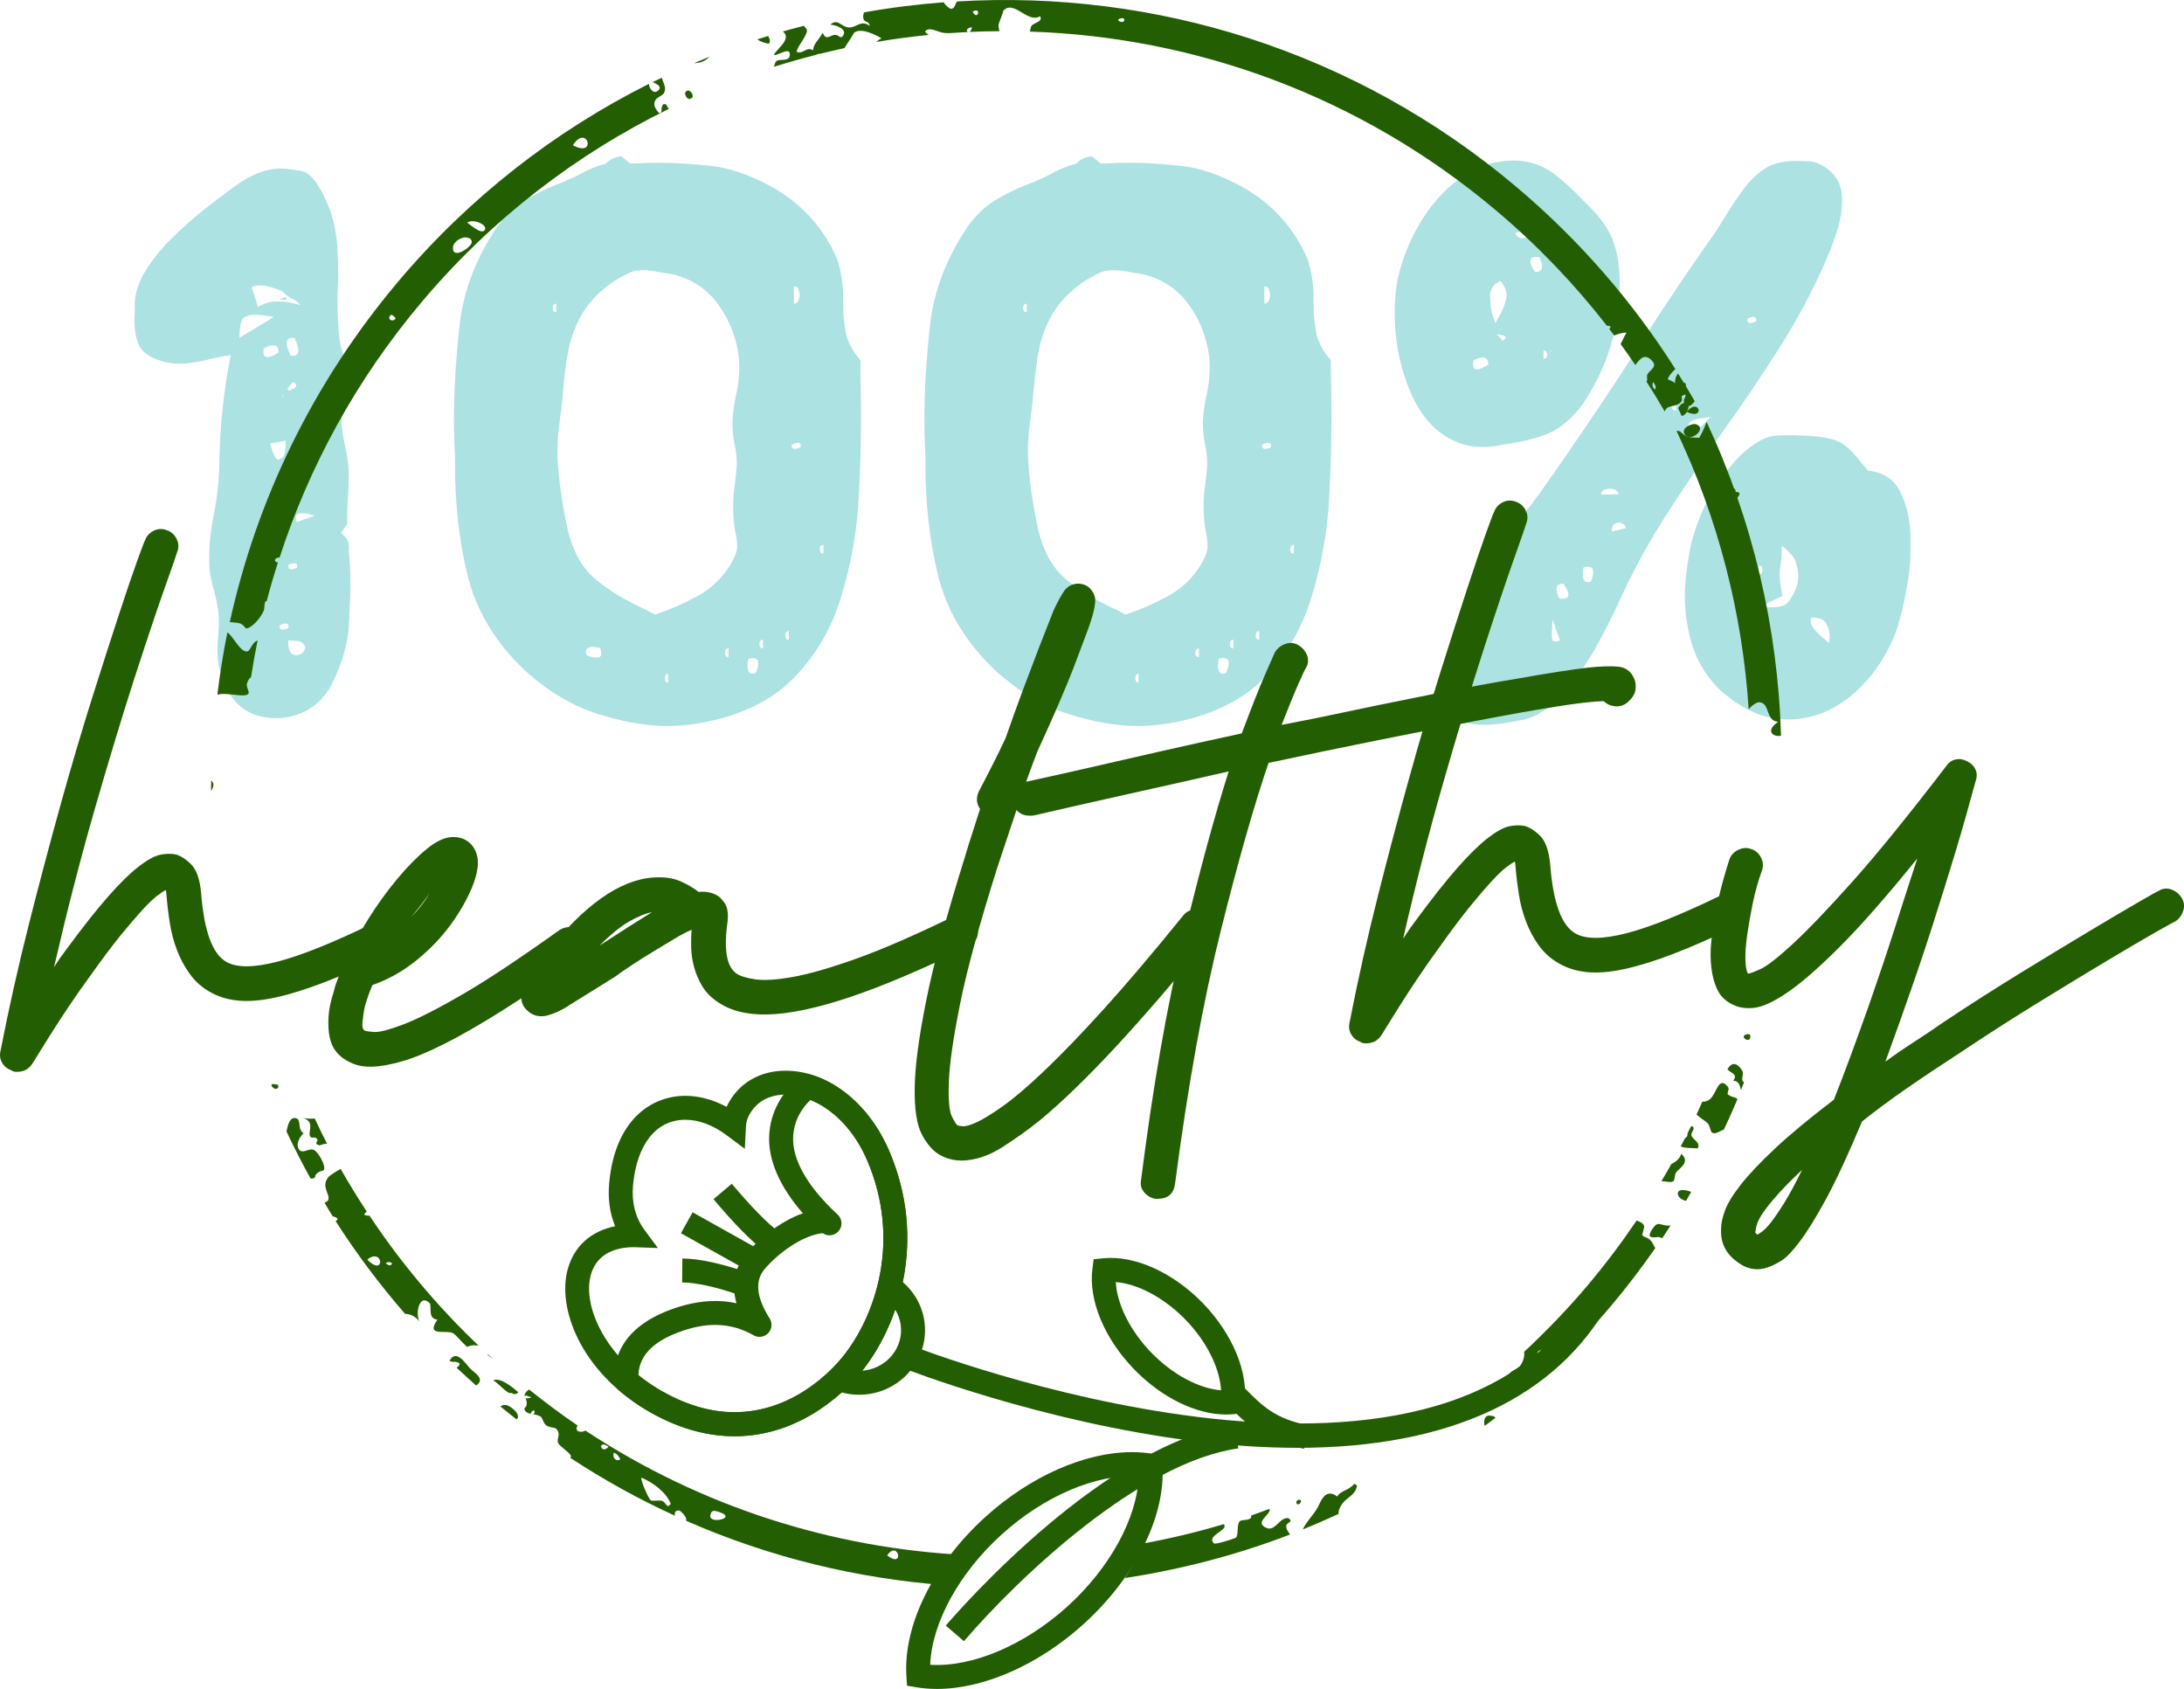 <svg xmlns="http://www.w3.org/2000/svg" id="uuid-04a0e98f-e432-4a9d-a4df-eb8621455fd1" viewBox="0 0 779.39 602.6"><defs><style>.uuid-816bd8a6-fe0f-4269-b716-c0ed8eb5707f{fill:#245e02;}.uuid-816bd8a6-fe0f-4269-b716-c0ed8eb5707f,.uuid-b6d86895-42c7-4311-a492-451adc69ac80{stroke-width:0px;}.uuid-b6d86895-42c7-4311-a492-451adc69ac80{fill:#ace2e2;}</style></defs><g id="uuid-16db6b4a-e2b9-43f8-929b-dd6fe7880e2b"><path class="uuid-b6d86895-42c7-4311-a492-451adc69ac80" d="m124.16,131.42c.42,1.2.64,2.44.64,3.72,0,.6-.1,1.52-.32,2.76-.21,1.24-.62,2.88-1.22,4.94-.86,2.65-1.33,5.21-1.41,7.7.18,2.73.6,5.56,1.28,8.46.59,2.74,1.03,5.47,1.29,8.21v2.57c0,2.65-.09,5.3-.26,7.95-.18,2.31-.26,4.62-.26,6.93v2.31l-.39.39v.13l-.12.13c-.09.09-.13.17-.13.25l-.13.13c-.18.26-.3.47-.38.64l-.26.26v.13l-.26.26c-.17.34-.34.64-.51.9,1.88,1.37,2.82,3.08,2.82,5.13,0,.34-.04.69-.12,1.03.42,3.76.64,7.87.64,12.31,0,3.42-.19,8.3-.58,14.62-.38,6.33-2.28,13.02-5.71,20.07-3.41,7.06-8.97,11.27-16.67,12.64-1.2.17-2.36.25-3.47.25-10.68,0-17.48-5.94-20.39-17.83-.43-2.22-.64-4.53-.64-6.93,0-1.54.09-3.08.26-4.62.17-1.62.25-3.2.25-4.75s-.09-3.03-.25-4.49c-.34-2.31-.85-4.66-1.54-7.05-.69-2.31-1.2-4.7-1.54-7.18-.08-1.45-.12-2.9-.12-4.36,0-5.05.55-10.22,1.67-15.52,1.11-5.56,1.74-11.03,1.92-16.42.09-13.59,1.45-27.06,4.1-40.4-2.23.34-4.49.77-6.8,1.28-2.91.77-5.85,1.33-8.85,1.67-.85.08-1.75.12-2.69.12-1.97,0-3.94-.26-5.9-.77-4.87-1.45-7.82-3.64-8.85-6.54-.86-2.39-1.29-5.17-1.29-8.34,0-.77.04-1.58.12-2.44v-2.69c0-4.02,1.22-8.04,3.66-12.06,2.44-4.02,5.49-7.86,9.18-11.54,3.67-3.67,7.5-7.1,11.47-10.26,3.98-3.16,7.63-5.94,10.97-8.34,5.9-4.44,11.58-6.67,17.05-6.67,1.03,0,3.34.28,6.93.83,3.59.56,7.09,5.32,10.52,14.3,1.45,4.44,2.3,8.94,2.56,13.47.18,2.74.26,5.51.26,8.33,0,1.79-.04,3.63-.13,5.52-.09,1.62-.13,3.25-.13,4.87,0,3.33.15,7.01.45,11.03.3,4.02,1.39,8.34,3.28,12.95Zm-38.73-10.9c3.25-1.97,6.67-4.02,10.26-6.16l2.05-1.28c-2.82-.51-5.09-.77-6.8-.77-1.54,0-2.82.32-3.85.96-1.03.64-1.58,3.06-1.66,7.25Zm15.64-16.42c-1.45-.77-3.29-1.41-5.52-1.92-.93-.25-1.84-.38-2.69-.38-1.11,0-2.14.21-3.08.64.77,2.31,1.54,4.66,2.31,7.05,2.22-1.28,4.44-1.92,6.66-1.92.25,0,1.05.02,2.37.06,1.32.04,3.35.45,6.1,1.22-.69-.77-1.33-1.35-1.93-1.73-.6-.38-1.15-.66-1.67-.83-.43-.26-.85-.53-1.28-.83-.43-.3-.86-.75-1.29-1.35Zm-6.93,20.13c-.08.43-.13.86-.13,1.28,0,1.28.47,1.92,1.41,1.92s2.26-.56,3.97-1.66v-.39c0-1.45-.64-2.18-1.92-2.18-.77,0-1.88.34-3.34,1.02Zm2.31,33.99c.95,3.85,1.92,5.77,2.95,5.77.18,0,.64-.28,1.41-.83.78-.56,1.16-2.54,1.16-5.96-.86.17-1.67.34-2.44.51l-3.08.51Zm5.64-52.2c.08.17.12.3.12.38,0,.43-.21.64-.63.64-.52,0-1.12-.09-1.81-.26.34-.17.73-.3,1.16-.39.34-.17.73-.3,1.15-.38Zm.77,118.12l.13-.64c0-.68-.34-1.03-1.02-1.03-.52,0-1.25.21-2.19.64v.51c0,.68.34,1.03,1.03,1.03.52,0,1.2-.17,2.05-.51Zm-1.67-83.75l-.13.26c-.17.34-.26.6-.26.77s.04.34.13.51c.08-.59.16-1.11.25-1.54Zm2.44-13.59c.34.09.64.13.9.13,1.29,0,1.92-.64,1.92-1.92,0-1.03-.43-2.48-1.27-4.36-.35-.08-.64-.13-.9-.13-1.28,0-1.92.64-1.92,1.92,0,1.03.43,2.48,1.28,4.36Zm-1.15,11.93c.17.09.38.3.64.64,1.71-.6,2.56-1.2,2.56-1.79,0-.43-.34-.86-1.03-1.28l-.89.89-1.29,1.54Zm.38,62.84v.51c0,.68.34,1.02,1.03,1.02.52,0,1.19-.17,2.05-.51l.12-.64c0-.68-.34-1.03-1.03-1.03-.5,0-1.23.21-2.18.64Zm0,26.93v.64c0,1.97.39,3.29,1.15,3.98.52.43,1.07.64,1.67.64.26,0,.73-.1,1.41-.32.68-.21,1.2-.71,1.54-1.48.17-.34.25-.64.25-.9,0-.51-.32-1.07-.96-1.67-.64-.6-2.33-.9-5.07-.9Zm2.06-58.74c-.18-.09-.34-.13-.51-.13-.69,0-1.03.34-1.03,1.03,0,.51.17,1.24.51,2.18h.65c.68,0,1.02-.34,1.02-1.03,0-.51-.22-1.2-.64-2.05Zm1.02,16.54l1.29-.51c1.62-.6,3.33-1.2,5.12-1.79-1.97-.6-3.51-.9-4.62-.9-1.45,0-2.18.51-2.18,1.54,0,.51.12,1.07.38,1.67Z"></path><path class="uuid-b6d86895-42c7-4311-a492-451adc69ac80" d="m307.04,128.47c0,3.25.04,6.59.13,10.01.08,3.25.12,6.54.12,9.88,0,8.89-.3,18.92-.89,30.07-.6,11.16-2.63,22.53-6.09,34.11-3.46,11.59-9.23,21.46-17.31,29.62-8.08,8.16-19.39,13.49-33.92,15.97-3.68.6-7.36.9-11.03.9-7.35,0-15.58-1.43-24.69-4.29-9.11-2.87-17.76-8.02-25.97-15.46-10.69-10.09-17.57-21.59-20.65-34.5-2.91-12.23-4.36-25.05-4.36-38.47v-2.18c0-1.28-.04-2.61-.13-3.98-.16-3.5-.25-7.05-.25-10.64,0-10.09.66-21.2,1.99-33.35,1.33-12.14,5.79-23.89,13.41-35.27,3.15-4.36,6.75-7.7,10.77-10,4.03-2.31,8.47-4.36,13.34-6.16l1.02-.51c1.71-.68,3.34-1.45,4.88-2.31,2.74-1.54,5.64-2.69,8.72-3.46,1.54-1.62,3.42-2.52,5.64-2.69l3.08,2.56h2.04c2.65-.17,5.3-.26,7.95-.26,5.39,0,11.56.37,18.53,1.09,6.97.73,14.48,3.32,22.51,7.76,10.42,5.98,18.04,14.45,22.83,25.39,1.45,4.45,2.18,9.02,2.18,13.72v2.7c0,3.33.32,6.67.96,10,.64,3.33,2.38,6.58,5.2,9.74Zm-108.5-17.05v-3.08c-.6,0-.98.26-1.16.77-.09.26-.12.52-.12.77s.07.58.19.96c.13.39.49.58,1.1.58Zm35.27,107.86c5.13-1.71,10.13-3.89,15.01-6.54,4.87-2.65,8.8-6.37,11.79-11.16,1.45-2.48,2.27-4.49,2.44-6.03v-.77c0-1.45-.17-2.95-.51-4.49-.26-1.11-.48-2.44-.64-3.98-.17-2.05-.26-4.02-.26-5.9,0-2.82.21-5.47.64-7.95.26-1.97.47-4.06.64-6.28v-1.03c0-2.31-.26-4.49-.77-6.54-.52-2.48-.77-5.17-.77-8.08.17-3.25.6-6.41,1.28-9.49.77-3.25,1.16-6.58,1.16-10,0-1.11-.05-2.26-.13-3.46-.94-7.35-3.5-13.81-7.7-19.37-4.19-5.56-9.79-9.06-16.8-10.52-1.02-.17-1.96-.3-2.82-.39-2.74-.59-5.04-.9-6.92-.9-.43,0-1.27.06-2.51.19-1.24.13-3.52,1.17-6.86,3.14-7.01,4.45-11.88,10.05-14.62,16.8-1.53,3.59-2.6,7.44-3.2,11.54-.6,4.1-1.07,8.25-1.41,12.44-.34,3.85-.77,7.52-1.28,11.03-.43,3.17-.64,6.33-.64,9.49,0,2.82.26,6.48.77,10.97.51,4.49,1.37,9.64,2.56,15.45,1.79,8.55,5.15,14.9,10.06,19.05,4.92,4.15,11.01,7.85,18.28,11.09,1.03.6,2.1,1.15,3.21,1.67Zm-24.5,14.49c1.54.6,2.74.9,3.6.9,1.11,0,1.66-.51,1.66-1.54,0-.51-.12-1.15-.38-1.92-1.02-.26-1.88-.39-2.56-.39-1.71,0-2.56.6-2.56,1.79,0,.34.09.73.25,1.15Zm29.12,9.75v-3.08c-.51,0-.85.26-1.02.77-.09.25-.13.51-.13.77s.07.58.19.96c.13.38.45.58.96.58Zm21.55-9.1v-3.08c-.6,0-.98.26-1.16.77-.08.25-.12.51-.12.77s.06.58.19.96c.12.38.49.58,1.09.58Zm9.74,5.64c.6-1.45.9-2.61.9-3.46,0-1.2-.64-1.79-1.93-1.79-.43,0-.98.09-1.66.26-.18,1.02-.26,1.88-.26,2.56,0,1.79.59,2.69,1.8,2.69.34,0,.72-.09,1.15-.26Zm2.57-8.72v-3.08c-.6,0-.99.25-1.16.77-.08.26-.13.51-.13.77s.06.58.19.96c.12.38.49.58,1.09.58Zm9.23-3.08v-3.08c-.6,0-.98.26-1.15.77-.09.26-.13.51-.13.77s.07.58.19.96c.13.38.49.58,1.09.58Zm4.11-68.61l.12-.64c0-.68-.34-1.03-1.03-1.03-.51,0-1.24.22-2.18.64v.51c0,.69.34,1.03,1.03,1.03.51,0,1.19-.17,2.05-.51Zm-2.31-57.45v6.16c.85,0,1.45-.51,1.79-1.54.17-.51.26-1.02.26-1.54s-.13-1.15-.38-1.92c-.26-.77-.82-1.15-1.67-1.15Zm10.52,95.29v-3.08c-.6,0-.98.26-1.15.77-.09.26-.13.51-.13.77s.07.58.19.96c.13.39.49.58,1.09.58Z"></path><path class="uuid-b6d86895-42c7-4311-a492-451adc69ac80" d="m474.92,128.47c0,3.25.04,6.59.12,10.01.08,3.25.13,6.54.13,9.88,0,8.89-.3,18.92-.89,30.07-.6,11.16-2.63,22.53-6.09,34.11-3.46,11.59-9.23,21.46-17.31,29.62-8.08,8.16-19.39,13.49-33.92,15.97-3.68.6-7.36.9-11.03.9-7.35,0-15.58-1.43-24.69-4.29-9.11-2.87-17.76-8.02-25.97-15.46-10.69-10.09-17.57-21.59-20.65-34.5-2.9-12.23-4.36-25.05-4.36-38.47v-2.18c0-1.28-.04-2.61-.13-3.98-.17-3.5-.25-7.05-.25-10.64,0-10.09.66-21.2,1.99-33.35,1.33-12.14,5.79-23.89,13.4-35.27,3.16-4.36,6.75-7.7,10.77-10,4.02-2.31,8.46-4.36,13.34-6.16l1.03-.51c1.71-.68,3.34-1.45,4.87-2.31,2.74-1.54,5.64-2.69,8.72-3.46,1.54-1.62,3.41-2.52,5.64-2.69l3.08,2.56h2.04c2.65-.17,5.3-.26,7.95-.26,5.38,0,11.56.37,18.53,1.09,6.97.73,14.47,3.32,22.51,7.76,10.42,5.98,18.04,14.45,22.83,25.39,1.45,4.45,2.18,9.02,2.18,13.72v2.7c0,3.33.32,6.67.96,10,.64,3.33,2.38,6.58,5.2,9.74Zm-108.5-17.05v-3.08c-.6,0-.98.26-1.16.77-.08.26-.12.52-.12.77s.07.58.19.96c.13.39.49.58,1.09.58Zm35.27,107.86c5.13-1.71,10.13-3.89,15.01-6.54,4.88-2.65,8.81-6.37,11.79-11.16,1.45-2.48,2.27-4.49,2.44-6.03v-.77c0-1.45-.17-2.95-.51-4.49-.26-1.11-.48-2.44-.64-3.98-.17-2.05-.26-4.02-.26-5.9,0-2.82.22-5.47.64-7.95.26-1.97.47-4.06.64-6.28v-1.03c0-2.31-.26-4.49-.77-6.54-.52-2.48-.77-5.17-.77-8.08.17-3.25.59-6.41,1.28-9.49.77-3.25,1.16-6.58,1.16-10,0-1.11-.05-2.26-.13-3.46-.94-7.35-3.51-13.81-7.7-19.37-4.19-5.56-9.79-9.06-16.8-10.52-1.02-.17-1.96-.3-2.82-.39-2.74-.59-5.04-.9-6.92-.9-.43,0-1.27.06-2.5.19-1.24.13-3.52,1.17-6.86,3.14-7.01,4.45-11.88,10.05-14.62,16.8-1.54,3.59-2.6,7.44-3.2,11.54-.59,4.1-1.07,8.25-1.41,12.44-.34,3.85-.77,7.52-1.28,11.03-.43,3.17-.64,6.33-.64,9.49,0,2.82.26,6.48.77,10.97.51,4.49,1.37,9.64,2.56,15.45,1.79,8.55,5.15,14.9,10.07,19.05,4.92,4.15,11.01,7.85,18.28,11.09,1.03.6,2.09,1.15,3.21,1.67Zm-24.5,14.49c1.54.6,2.74.9,3.6.9,1.11,0,1.66-.51,1.66-1.54,0-.51-.12-1.15-.38-1.92-1.03-.26-1.88-.39-2.56-.39-1.71,0-2.56.6-2.56,1.79,0,.34.08.73.25,1.15Zm29.11,9.75v-3.08c-.51,0-.85.26-1.03.77-.08.25-.12.51-.12.77s.07.58.19.96c.13.38.45.58.96.58Zm21.55-9.1v-3.08c-.6,0-.98.26-1.16.77-.08.25-.12.51-.12.77s.07.58.19.96c.12.38.49.58,1.09.58Zm9.74,5.64c.6-1.45.9-2.61.9-3.46,0-1.2-.64-1.79-1.93-1.79-.43,0-.98.09-1.66.26-.18,1.02-.26,1.88-.26,2.56,0,1.79.59,2.69,1.79,2.69.34,0,.73-.09,1.15-.26Zm2.57-8.72v-3.08c-.6,0-.99.25-1.16.77-.08.26-.13.51-.13.77s.07.58.19.96.49.58,1.09.58Zm9.23-3.08v-3.08c-.6,0-.98.26-1.15.77-.09.26-.13.51-.13.77s.07.58.19.96c.13.38.49.58,1.09.58Zm4.11-68.61l.12-.64c0-.68-.34-1.03-1.03-1.03-.51,0-1.24.22-2.18.64v.51c0,.69.34,1.03,1.03,1.03.51,0,1.19-.17,2.05-.51Zm-2.31-57.45v6.16c.85,0,1.45-.51,1.79-1.54.17-.51.26-1.02.26-1.54s-.13-1.15-.38-1.92c-.26-.77-.82-1.15-1.67-1.15Zm10.52,95.29v-3.08c-.6,0-.98.26-1.15.77-.09.26-.13.51-.13.77s.07.58.19.96c.13.39.49.58,1.09.58Z"></path><path class="uuid-b6d86895-42c7-4311-a492-451adc69ac80" d="m534.68,158.99c-1.97.34-3.85.51-5.64.51-5.56,0-10.65-1.77-15.27-5.32-4.62-3.55-8.29-8.79-11.03-15.71-2.74-6.92-4.36-14.15-4.87-21.67-.08-1.88-.13-3.72-.13-5.52,0-5.3.55-10.05,1.66-14.24,1.8-6.93,4.72-13.51,8.79-19.75,4.06-6.24,9-11.24,14.82-15.01,5.21-3.33,10.98-5,17.31-5,.85,0,1.71.04,2.56.13,4.45.51,8.42,2.12,11.93,4.81,3.51,2.7,6.79,5.71,9.87,9.04l2.96,2.95c4.52,4.45,7.48,9.23,8.85,14.36,1.03,3.85,1.54,8.08,1.54,12.7,0,1.46-.04,2.95-.12,4.49-.86,13.94-5.17,26.67-12.95,38.22-3.93,5.3-8.01,8.83-12.24,10.58-4.23,1.75-9.05,3.02-14.43,3.78-1.2.17-2.4.38-3.59.64Zm117.21-66.69c-4.87,11.2-10.58,21.93-17.12,32.19-6.54,10.26-13.4,20.39-20.58,30.39-6.59,9.23-12.93,18.58-19.05,28.02-6.11,9.45-11.52,19.22-16.22,29.3-2.14,4.87-4.96,10.56-8.46,17.06-3.51,6.5-7.57,12.42-12.19,17.76-4.62,5.34-9.66,8.66-15.13,9.94h-.52c-3.59.86-7.64,1.41-12.18,1.67h-1.41c-3.76,0-6.84-.94-9.24-2.82-2.73-3.08-4.14-7.14-4.23-12.18v-.9c0-4.79.6-8.8,1.8-12.05,1.02-2.31,2.43-4.49,4.23-6.54,1.54-1.8,2.86-3.72,3.97-5.77.94-2.39,1.71-4.79,2.3-7.18.52-2.31,1.24-4.57,2.19-6.8,3.51-7.27,7.99-14.11,13.46-20.52,1.97-2.56,3.85-5.04,5.64-7.44,14.37-20.26,28.17-40.87,41.42-61.82,6.07-9.32,12.31-18.55,18.72-27.7,1.03-1.37,2.01-2.78,2.96-4.23,1.19-1.79,2.44-3.76,3.71-5.9,2.05-3.42,4.32-6.75,6.8-10,2.48-3.24,5.3-5.73,8.46-7.44,2.73-1.28,5.98-1.93,9.74-1.93.52,0,2,.05,4.43.13,2.43.09,5.02,1.24,7.75,3.46,2.74,2.56,4.15,5.77,4.23,9.62v.77c0,3.59-.6,7.27-1.79,11.03-1.2,3.76-2.44,7.05-3.72,9.88Zm-126.06,36.29c-.09.51-.13.98-.13,1.41,0,1.2.47,1.79,1.41,1.79.86,0,2.19-.56,3.98-1.67v-.38c0-1.45-.64-2.18-1.93-2.18-.77,0-1.88.34-3.33,1.02Zm9.62-28.34c-2.48,1.03-3.72,2.87-3.72,5.52,0,.25.07,1.24.19,2.95.13,1.71.71,3.93,1.74,6.67.26-.6.55-1.2.89-1.8,1.37-2.14,2.31-4.31,2.83-6.54.17-.51.25-1.07.25-1.67,0-1.71-.73-3.42-2.18-5.13Zm.77,21.42c.68-.51,1.03-.94,1.03-1.28,0-.51-1.03-.9-3.08-1.15.34.43.68.81,1.03,1.15l1.03,1.28Zm9.75-39.76c-1.71.34-3.42.73-5.13,1.15.17.94.68,1.54,1.54,1.8.34.08.64.13.89.13.52,0,1.03-.13,1.55-.39.77-.43,1.15-1.2,1.15-2.31v-.38Zm3.33,9.74h-1.02c-1.46,0-2.19.51-2.19,1.54,0,.86.56,2.14,1.67,3.85h.12c1.63,0,2.44-.64,2.44-1.92,0-.85-.34-2.01-1.03-3.46Zm1.54,33.34v3.08c.59,0,.98-.26,1.15-.77.08-.26.12-.51.12-.77s-.06-.58-.19-.96c-.12-.39-.49-.58-1.08-.58Zm3.21,95.93c-.18,2.74-.26,4.7-.26,5.9,0,1.11.22,1.75.64,1.92.17.09.38.13.64.13.43,0,.99-.13,1.67-.39-.18-.51-.56-1.54-1.16-3.08-.43-1.2-.94-2.69-1.54-4.49Zm2.44-7.31h1.03c1.45,0,2.18-.47,2.18-1.41s-.6-2.26-1.79-3.98c-1.63,0-2.44.68-2.44,2.05,0,.85.34,1.97,1.03,3.33Zm11.29-6.16c.51-1.37.77-2.48.77-3.33,0-1.29-.6-1.93-1.79-1.93-.43,0-.99.09-1.67.26-.17,1.03-.25,1.88-.25,2.56,0,1.8.59,2.7,1.79,2.7.34,0,.73-.09,1.15-.26Zm3.59-31.04h6.16c0-.86-.52-1.45-1.54-1.79-.51-.17-1.03-.26-1.54-.26s-1.15.13-1.92.39c-.78.25-1.16.81-1.16,1.67Zm3.85,13.21c.77-.17,1.49-.34,2.18-.51.26-.08.52-.13.78-.13.08-.09.17-.13.25-.13h.13c.51-.17,1.07-.3,1.66-.38-.17-.94-.73-1.54-1.66-1.8-.34-.17-.68-.25-1.03-.25-.43,0-.86.17-1.29.51-.68.34-1.03,1.11-1.03,2.31v.38Zm22.96-43.09v-6.16c-.86,0-1.46.52-1.8,1.54-.08.51-.12,1.02-.12,1.54s.11,1.16.32,1.92c.22.77.75,1.15,1.61,1.15Zm68.48,21.42c5.65.52,9.58,3.25,11.8,8.21,2.22,4.7,3.34,10.3,3.34,16.8,0,.26-.03,2.16-.07,5.71-.04,3.55-.71,8.49-1.99,14.81-1.29,6.33-2.7,11.2-4.23,14.62-3.85,8.64-9.09,15.56-15.72,20.77-6.63,5.21-13.91,7.83-21.86,7.83h-.26c-7.87,0-15.69-3.38-23.47-10.13-5.9-5.64-9.71-12.48-11.41-20.52-1.03-4.53-1.54-9.06-1.54-13.59,0-3.76.52-8.7,1.54-14.81,1.03-6.11,3.25-12.59,6.67-19.43,2.14-4.1,5.17-8.44,9.11-13.02,3.93-4.57,8.12-7.67,12.56-9.3,1.2-.34,3.04-.53,5.52-.58,2.48-.04,4.94,0,7.38.13,2.43.13,4.29.28,5.58.45,3.85.51,6.69,1.45,8.53,2.82,1.84,1.37,3.74,3.33,5.7,5.9.86,1.02,1.8,2.14,2.82,3.33Zm-63.74-11.41c2.48-2.65,5-5.26,7.57-7.82-1.2.26-2.23.43-3.08.51-2.31.26-3.81.77-4.49,1.54-.34.43-.51,1.11-.51,2.05s.17,2.18.51,3.72Zm20.65-42.83v.51c0,.69.34,1.03,1.03,1.03.51,0,1.19-.17,2.05-.51l.12-.64c0-.68-.34-1.03-1.03-1.03-.51,0-1.24.21-2.18.64Zm12.57,98.88c-1.46.68-2.87,1.37-4.23,2.05l-4.37,2.05h5c1.54,0,2.86-.21,3.98-.64,1.11-.43,2.35-1.92,3.71-4.49,1.03-2.14,1.54-4.19,1.54-6.16,0-1.03-.28-2.52-.83-4.49-.56-1.97-2.25-4.02-5.07-6.16,0,2.4-.13,4.49-.38,6.29-.26,1.28-.38,2.61-.38,3.97,0,2.4.33,4.92,1.03,7.57Zm-8.47-10.78v3.08c.6,0,.99-.26,1.16-.77.08-.26.12-.52.12-.77s-.07-.58-.19-.96c-.12-.38-.49-.58-1.09-.58Zm25.01,27.7c.17-.85.25-1.67.25-2.44,0-1.54-.38-3.06-1.15-4.55-.77-1.49-2.56-2.24-5.38-2.24-.17.43-.26.85-.26,1.28,0,.94.49,1.99,1.48,3.14.98,1.15,2.15,2.29,3.52,3.4.68.51,1.2.98,1.54,1.41Z"></path><path class="uuid-816bd8a6-fe0f-4269-b716-c0ed8eb5707f" d="m6.35,382.43c-1.1.02-1.84-.14-2.21-.5-1.48-.52-2.6-1.41-3.35-2.68-.75-1.26-.97-2.63-.64-4.11,2.98-15.26,6.37-30.4,10.17-45.41,3.8-15.01,7.58-29.23,11.32-42.69,3.75-13.45,7.43-25.89,11.02-37.32,3.61-11.43,6.79-21.34,9.55-29.74,2.75-8.39,4.99-14.99,6.72-19.79,1.73-4.8,2.69-7.29,2.87-7.48.52-1.48,1.55-2.6,3.09-3.36,1.54-.76,3.14-.8,4.81-.1,1.48.52,2.6,1.55,3.36,3.09.77,1.54.8,3.14.11,4.81,0,.18-1.42,4.28-4.28,12.31-2.85,8.03-6.47,18.82-10.86,32.38-4.38,13.56-9.14,29.23-14.26,47.01-5.11,17.78-9.94,36.52-14.48,56.21.71-1.11,1.42-2.18,2.13-3.21.71-1.02,1.42-1.99,2.14-2.93,5.87-7.99,10.91-14.38,15.12-19.13,4.2-4.76,7.83-8.32,10.9-10.67,3.06-2.35,5.6-3.73,7.61-4.15,2-.41,3.84-.45,5.49-.12,1.84.51,3.7,1.71,5.57,3.59,1.87,1.89,3.04,5.2,3.51,9.96,1.02,13.72,4.04,21.99,9.04,24.81,3.72,2.12,9.8,2.09,18.27-.11,8.47-2.19,19.78-6.74,33.92-13.63,1.45-.76,2.96-.84,4.53-.23,1.57.61,2.74,1.64,3.5,3.09.76,1.45.89,2.96.37,4.53-.52,1.57-1.59,2.83-3.22,3.77-8.35,4.02-15.78,7.3-22.33,9.81-6.54,2.52-12.37,4.34-17.47,5.45-5.1,1.12-9.59,1.49-13.43,1.11-3.86-.37-7.27-1.45-10.24-3.22-2.78-1.59-5.12-3.69-6.99-6.31-1.89-2.61-3.42-5.47-4.58-8.56-1.17-3.09-2.01-6.32-2.54-9.7-.54-3.38-.92-6.62-1.17-9.73-.02-.91-.13-1.55-.31-1.92-.73.39-1.76,1.09-3.11,2.12-1.35,1.04-3.11,2.72-5.26,5.06-2.14,2.34-4.74,5.37-7.77,9.09-3.04,3.73-6.6,8.48-10.69,14.24-2.85,3.91-5.52,7.72-8,11.44-2.49,3.72-4.66,7.06-6.52,10.03-1.85,2.97-3.95,6.31-6.24,10.02-1.25,1.86-2.96,2.81-5.16,2.85Z"></path><path class="uuid-816bd8a6-fe0f-4269-b716-c0ed8eb5707f" d="m132.97,380.59c-2.38.05-4.36-.18-5.92-.7-1.56-.51-3-1.21-4.3-2.1-1.11-.71-2.14-1.69-3.09-2.96-.94-1.26-1.61-2.85-2.02-4.77-.4-1.91-.55-4.24-.42-7,.13-2.75.79-5.97,2-9.66.34-1.47.81-2.94,1.42-4.43.61-1.48,1.27-3.05,1.96-4.71l.52-1.11c2.28-4.99,5.05-10.09,8.33-15.29,3.27-5.2,6.7-9.94,10.28-14.23,3.56-4.29,7.06-7.84,10.49-10.67,3.42-2.82,6.51-4.25,9.25-4.31,2.37-.05,4.36.59,5.95,1.93,1.58,1.34,2.59,3.2,3,5.57.42,2.74-.24,6.23-1.98,10.48-1.74,4.25-4.26,8.66-7.55,13.21-3.3,4.56-7.37,8.81-12.23,12.76-4.86,3.95-10.12,6.9-15.75,8.85-.88,2.04-1.61,4.02-2.21,5.95-.61,1.94-.98,3.83-1.12,5.66-.49,2.76-.28,4.31.65,4.66.19.18,1.24.34,3.17.48,1.93.15,5.43-.75,10.53-2.69,5.08-1.94,12.06-5.48,20.93-10.61,8.87-5.14,20.43-12.8,34.69-22.99,1.44-.94,2.99-1.3,4.64-1.06,1.66.24,2.96,1.09,3.9,2.53.95,1.45,1.3,3,1.06,4.65-.24,1.65-1.08,2.95-2.53,3.9-10.46,7.55-19.63,13.79-27.49,18.71-7.86,4.93-14.74,8.88-20.63,11.84-5.9,2.97-10.94,5.04-15.11,6.22-4.2,1.19-7.66,1.81-10.41,1.87Zm20.4-61.97c-.89,1.3-1.91,2.7-3.07,4.19-1.17,1.49-2.37,2.98-3.61,4.47,2.86-2.99,5.1-5.88,6.68-8.66Z"></path><path class="uuid-816bd8a6-fe0f-4269-b716-c0ed8eb5707f" d="m273.81,361.96c-7.51.16-13.59-1.45-18.24-4.84-2.23-1.6-3.97-3.48-5.2-5.66-1.24-2.17-2.15-4.39-2.75-6.67-.59-2.28-.92-4.56-.97-6.85-.05-2.29,0-4.35.15-6.19-1.81.77-3.9,1.87-6.25,3.29-2.35,1.42-4.79,2.89-7.32,4.41-2.54,1.52-5.02,3.08-7.46,4.69-2.45,1.61-4.56,3.08-6.36,4.39-3.08,1.9-5.97,3.7-8.68,5.41-2.71,1.71-5.16,3.22-7.32,4.55-1.09.76-2.3,1.47-3.66,2.14-1.36.67-2.73,1.2-4.09,1.6-1.36.4-2.69.47-3.98.22-1.29-.25-2.49-.91-3.61-1.98-1.3-1.25-1.98-2.71-2.02-4.35-.03-1.65.35-3.3,1.14-4.97.79-1.67,1.85-3.43,3.19-5.29,1.33-1.86,2.81-3.72,4.42-5.59,13.55-17.32,26.36-26.38,38.43-27.19,3.85-.26,7.1.22,9.79,1.44,2.68,1.23,4.77,2.46,6.26,3.71,2.56-.24,4.77.17,6.62,1.24.74.35,1.63,1.25,2.66,2.69,1.03,1.45,1.4,3.64,1.1,6.57-1.44,9.92-.39,16.13,3.14,18.62,1.3.89,3.51,1.58,6.64,2.06,3.13.48,7.61.21,13.44-.83,5.84-1.04,13.4-3.21,22.67-6.52,9.28-3.31,20.8-8.31,34.57-15.02,1.45-.95,2.96-1.11,4.53-.51,1.57.61,2.73,1.73,3.51,3.36.94,1.45,1.11,2.96.51,4.52-.61,1.57-1.73,2.74-3.36,3.51-31.91,15.69-55.74,23.71-71.48,24.04Zm-41.16-36.5c-2.19.42-4.82,1.48-7.9,3.19-3.08,1.71-6.68,4.63-10.81,8.75,7.22-4.73,13.46-8.71,18.71-11.94Z"></path><path class="uuid-816bd8a6-fe0f-4269-b716-c0ed8eb5707f" d="m343.32,414.07c-2.75.06-5.42-.62-8.01-2.03-2.41-1.42-4.52-3.85-6.34-7.28-1.81-3.45-2.67-9.01-2.55-16.71.11-7.69,1.5-18.12,4.15-31.27,2.65-13.15,7.23-30.15,13.76-50.99.86-2.94,1.75-5.85,2.71-8.71.94-2.86,1.84-5.67,2.7-8.44-1.33-1.98-1.46-4.09-.41-6.31,1.76-3.33,3.44-6.57,5.02-9.72,1.58-3.15,3.08-6.2,4.47-9.16,2.25-6.46,4.42-12.46,6.5-18,2.08-5.54,3.9-10.34,5.46-14.4,1.56-4.06,3.3-8.49,5.22-13.3,1.39-2.96,2.64-5.23,3.7-6.81,1.07-1.57,2.61-2.48,4.62-2.7,2.57-.05,4.42.92,5.56,2.9.38.54.67,1.18.86,1.91.2.73.13,2.02-.2,3.85-.33,1.84-1.1,4.42-2.3,7.74-1.22,3.32-2.96,7.94-5.21,13.85-1.21,3.14-2.91,7.25-5.1,12.34-2.18,5.09-4.76,10.86-7.74,17.33-2.43,6.28-4.81,12.93-7.13,19.93-2.32,7.01-4.7,14.11-7.11,21.3-6.53,20.66-10.99,37.01-13.39,49.06-2.4,12.05-3.72,21.23-3.95,27.56-.23,6.32.13,10.44,1.08,12.34.96,1.9,1.62,2.94,1.99,3.12.18.17.83.3,1.93.37,1.1.07,2.78-.43,5.05-1.48,2.27-1.05,5.34-2.95,9.22-5.69,3.88-2.74,8.79-6.92,14.71-12.54,5.93-5.62,12.92-12.86,20.98-21.73,8.06-8.86,17.52-20.01,28.42-33.43,1.07-1.49,2.47-2.3,4.21-2.42,1.74-.13,3.25.34,4.57,1.41,1.3,1.07,2.06,2.43,2.28,4.08.22,1.64-.21,3.12-1.28,4.42-24.82,30.57-45.05,52.33-60.72,65.3-3.96,3.19-8.38,6.36-13.26,9.48-4.88,3.12-9.7,4.74-14.46,4.84Z"></path><path class="uuid-816bd8a6-fe0f-4269-b716-c0ed8eb5707f" d="m583.12,241.96c.58,1.27.74,2.69.5,4.25-.23,1.56-1.27,3.1-3.06,4.6-1.26.94-2.67,1.34-4.23,1.19-1.56-.15-2.91-.76-4.02-1.84-3.67.08-9.47.75-17.41,2.02-7.95,1.27-17.25,2.93-27.92,4.98-10.67,2.06-22.4,4.37-35.16,6.93-12.77,2.56-25.82,5.26-39.12,8.11-5.18,15.13-10.89,35.22-17.14,60.26-6.25,25.05-11.66,55.02-16.23,89.91-.48,3.49-2.45,5.27-5.94,5.35l-1.09.02c-1.66-.33-3-1.13-4.04-2.39-1.03-1.26-1.38-2.72-1.05-4.38,4.24-33.42,9.26-62.15,15.07-86.18,5.82-24.02,11.21-43.87,16.19-59.55-12.39,2.83-24.51,5.56-36.37,8.19-11.85,2.63-22.97,5.16-33.36,7.57l-1.38.03c-1.46.03-2.75-.4-3.87-1.29-1.12-.89-1.87-2.07-2.27-3.53-.4-1.64-.16-3.15.73-4.55.89-1.39,2.24-2.29,4.07-2.7,8.38-1.83,16.09-3.54,23.11-5.16,7.01-1.61,15.17-3.48,24.47-5.6,9.3-2.12,19.14-4.29,29.54-6.53,3.46-9.23,6.24-16.25,8.35-21.06,2.09-4.8,3.23-7.39,3.41-7.76.88-1.48,2.14-2.52,3.78-3.1,1.64-.58,3.2-.43,4.68.45,1.49.88,2.51,2.1,3.1,3.64.58,1.55.43,3.06-.46,4.54-.18.19-1.01,1.95-2.5,5.28-1.49,3.33-3.53,8.32-6.14,14.97,2.01-.41,4.11-.82,6.3-1.23,2.19-.41,4.28-.82,6.29-1.23,15.32-3.25,28.95-6.06,40.9-8.42,11.94-2.36,22.39-4.27,31.33-5.74,10.59-1.87,18.8-3.15,24.65-3.82,4.21-.45,7.68-.58,10.43-.36,2.75.22,4.7,1.6,5.86,4.14Z"></path><path class="uuid-816bd8a6-fe0f-4269-b716-c0ed8eb5707f" d="m487.78,372.28c-1.09.02-1.83-.14-2.21-.5-1.48-.52-2.6-1.41-3.35-2.68-.76-1.26-.97-2.63-.64-4.11,2.98-15.27,6.36-30.4,10.17-45.41,3.8-15.01,7.58-29.24,11.33-42.69,3.74-13.45,7.42-25.89,11.03-37.33,3.61-11.43,6.79-21.34,9.54-29.74,2.75-8.39,5-14.98,6.72-19.79,1.73-4.8,2.69-7.29,2.87-7.48.52-1.48,1.55-2.6,3.09-3.36,1.54-.76,3.15-.8,4.8-.1,1.48.52,2.6,1.55,3.36,3.09.76,1.54.79,3.14.1,4.81,0,.18-1.42,4.29-4.27,12.32-2.85,8.03-6.47,18.82-10.86,32.37-4.38,13.56-9.14,29.23-14.26,47.01-5.12,17.79-9.95,36.52-14.47,56.22.71-1.11,1.42-2.18,2.13-3.21.71-1.02,1.42-1.99,2.13-2.93,5.88-8,10.92-14.38,15.12-19.14,4.2-4.76,7.83-8.31,10.9-10.67,3.06-2.35,5.6-3.73,7.61-4.15,2-.41,3.84-.45,5.49-.11,1.84.51,3.7,1.71,5.57,3.59,1.87,1.89,3.03,5.2,3.51,9.96,1.03,13.72,4.04,21.99,9.03,24.81,3.72,2.12,9.81,2.08,18.28-.11,8.47-2.19,19.78-6.74,33.92-13.63,1.44-.76,2.96-.84,4.52-.23,1.57.61,2.74,1.64,3.5,3.08.75,1.45.89,2.96.37,4.53-.52,1.56-1.59,2.83-3.22,3.77-8.34,4.03-15.78,7.3-22.32,9.81-6.54,2.52-12.37,4.34-17.47,5.45-5.11,1.12-9.59,1.49-13.44,1.11-3.86-.37-7.27-1.45-10.23-3.22-2.78-1.59-5.12-3.7-7-6.31-1.89-2.61-3.41-5.47-4.57-8.56-1.17-3.09-2.02-6.32-2.55-9.7-.53-3.38-.92-6.62-1.16-9.73-.02-.91-.13-1.55-.31-1.92-.73.38-1.77,1.09-3.12,2.12-1.35,1.04-3.1,2.72-5.25,5.06-2.15,2.34-4.74,5.37-7.78,9.09-3.03,3.73-6.59,8.48-10.68,14.24-2.85,3.91-5.53,7.72-8,11.43-2.49,3.72-4.66,7.06-6.52,10.03-1.86,2.97-3.95,6.31-6.24,10.02-1.25,1.86-2.96,2.81-5.16,2.85Z"></path><path class="uuid-816bd8a6-fe0f-4269-b716-c0ed8eb5707f" d="m627.4,452.86c-2.38.05-4.59-.64-6.63-2.06-4.65-3.02-6.84-7.09-6.58-12.23-.04-1.83.42-4.04,1.37-6.62.95-2.59,2.85-5.69,5.71-9.33,2.85-3.63,6.93-7.93,12.23-12.9,5.3-4.97,12.27-10.75,20.93-17.34,1.91-4.8,3.91-10.02,5.99-15.65,2.07-5.63,4.32-11.86,6.75-18.69,3.28-9.41,6.34-18.54,9.17-27.39,2.84-8.85,5.45-16.97,7.87-24.35-10.71,13.24-19.79,23.59-27.23,31.07-7.45,7.49-13.69,12.98-18.74,16.47-5.06,3.5-9.14,5.41-12.25,5.75-3.11.34-5.78-.11-8-1.34-2.41-1.23-4.14-2.98-5.19-5.25-1.06-2.27-1.75-4.86-2.09-7.79-.34-2.92-.35-5.9-.05-8.93.31-3.03.7-5.92,1.19-8.68.99-5.33,2.08-10.07,3.27-14.22,1.2-4.15,1.88-6.4,2.06-6.77.51-1.48,1.54-2.6,3.08-3.36,1.54-.76,3.05-.89,4.53-.37,1.66.52,2.86,1.55,3.64,3.08.76,1.54.88,3.05.37,4.53-1.39,3.88-2.49,7.84-3.33,11.88-.83,4.05-1.48,7.77-1.96,11.17-.48,3.4-.7,6.33-.64,8.8.05,2.47.36,4.16.93,5.06.55-.01,2-.55,4.36-1.6,2.36-1.06,6.19-4.02,11.49-8.9,5.3-4.87,12.39-12.26,21.24-22.15,8.86-9.9,20.06-23.68,33.61-41.37.88-1.3,2.02-2.11,3.38-2.41,1.37-.3,2.7-.1,4,.6,1.48.7,2.51,1.69,3.08,2.96.58,1.27.61,2.64.08,4.12-2.55,9.4-4.97,17.92-7.29,25.57-2.31,7.65-5.01,16.32-8.1,26-3.1,9.68-6.46,19.6-10.09,29.75-1.21,3.51-2.38,6.78-3.5,9.83-1.13,3.05-2.2,6.05-3.24,9,3.06-2.26,6.35-4.53,9.88-6.8,3.52-2.27,7.18-4.73,10.98-7.37,9.39-6.25,18.66-12.16,27.79-17.76,9.13-5.59,17.27-10.53,24.42-14.8,7.14-4.27,12.93-7.69,17.37-10.26,4.44-2.57,6.74-3.85,6.93-3.86,1.44-.95,2.95-1.16,4.52-.64,1.56.52,2.82,1.5,3.77,2.94.94,1.45,1.16,3,.64,4.66-.51,1.66-1.49,2.97-2.93,3.91-.18,0-2.45,1.25-6.79,3.71-4.34,2.47-10.09,5.85-17.24,10.12s-15.19,9.16-24.14,14.66c-8.96,5.5-18.13,11.37-27.52,17.62-7.59,4.92-14.32,9.42-20.19,13.48-5.86,4.07-11.15,7.97-15.83,11.74-4.88,11.64-9.13,20.8-12.74,27.47-3.62,6.67-6.76,11.77-9.44,15.31-2.66,3.54-4.87,5.82-6.58,6.87-1.73,1.04-3.13,1.75-4.22,2.15-1.46.58-2.83.88-4.1.91Zm15.73-35.5c-3.59,3.37-6.51,6.32-8.74,8.84-2.24,2.52-3.94,4.62-5.09,6.29-1.16,1.67-1.91,3.07-2.25,4.17-.35,1.11-.51,1.93-.5,2.49-.36.37-.17.83.58,1.36.36-.19.95-.57,1.77-1.14.81-.57,1.84-1.65,3.09-3.23,1.24-1.59,2.8-3.86,4.66-6.83,1.86-2.97,4.01-6.95,6.47-11.95Z"></path><path class="uuid-816bd8a6-fe0f-4269-b716-c0ed8eb5707f" d="m542.73,486.99c-1.23,1.79-3.99,2.02-4.05,3.54-.09,2.58,2.56,3.27,4.5.93,1.28-1.5-.08-2.96.75-4.16.52-.74,2.42-.57,3.34-1.65,1.08-1.25,1.2-3.12,1.75-3.55,2.85-2.1,6.25,2.07,8.82-1.47.58-.82-1.08-.53-.93-1.49.15-.89,2.81-3,3.85-3.19,1.39-.27,3.52,2.62,4.26-.12.74-2.83,1.24-1.95,1.34-.25,2.95-3.19,5.85-6.42,8.66-9.77,5.61-6.64,10.8-13.5,15.69-20.49-.55-.86-.87-2.01-1.98-3.03-1.14-1.03-2.25-.78-2.67-1.66-.07-.15.89-2.79.65-3.3-.44-1.05-1.59-1.44-2.65-1.86-5.38,7.94-11.2,15.68-17.52,23.17-7.14,8.47-14.74,16.33-22.64,23.7.26,1.23-.22,3.22-1.19,4.65Z"></path><path class="uuid-816bd8a6-fe0f-4269-b716-c0ed8eb5707f" d="m621.74,382.01c-1.4-2.32-3.46-3.67-5.28-.5,1.18,1.45,3.84,1.57,2.09,4.09,2.1.05,2.31,1.83,2.75,3.34.37-.92.74-1.86,1.09-2.79-.11-.09-.21-.13-.33-.24-.88-.74.41-2.68-.32-3.9Z"></path><path class="uuid-816bd8a6-fe0f-4269-b716-c0ed8eb5707f" d="m180.3,501.29c-.91,0-1.43.22-1.68.56,1.89,1.55,3.79,3.07,5.72,4.57,2.02-1.5-2.31-5.17-4.04-5.13Z"></path><path class="uuid-816bd8a6-fe0f-4269-b716-c0ed8eb5707f" d="m601.68,428.45c.63-1.06,1.22-2.13,1.85-3.19-1.86-.7-4.17-1.08-4.67.09-.56,1.31.99,2.74,2.82,3.1Z"></path><path class="uuid-816bd8a6-fe0f-4269-b716-c0ed8eb5707f" d="m615.23,402.95c1.68-3.58,3.31-7.19,4.83-10.83-1.29-.93-2.23-.56-3.55-1.75.08-1.35.83-1.79-.08-2.83-3.14-3.61-3.74,2.37-6.1,4.55-.93.85-1.92.98-2.83.99-.68,1.54-1.37,3.07-2.07,4.6,1.32,1.19,3.19,2.27,4.06,3.19.77.82.86,3.04,1.63,3.34,1.21.5,2.62-.63,4.1-1.25Z"></path><path class="uuid-816bd8a6-fe0f-4269-b716-c0ed8eb5707f" d="m591.69,441.33c.61.1,1.09.27,1.53.44,1.02-1.49,1.95-3.03,2.94-4.53-.19.02-.37.04-.56.04-1.96.11-3.44-.95-4.38-.42-1.14.63-2.77,3.34-2.5,4.01.38,1.03,3.16.48,2.97.47Z"></path><path class="uuid-816bd8a6-fe0f-4269-b716-c0ed8eb5707f" d="m75.37,278.4c-.03,1.24-.03,2.48-.04,3.73.42-.54.74-1.18.84-2,.08-.44-.19-1.08-.8-1.73Z"></path><path class="uuid-816bd8a6-fe0f-4269-b716-c0ed8eb5707f" d="m86.06,222.63c1.07.55,1.51,1.6,1.8,1.58,1.87,0,5.15-3.67,6.25-6.31.43-1.05.05-2.5.67-3.31.05-.06.21-.09.39-.12,1.21-4.65,2.57-9.27,4.04-13.87-.29.11-.64.05-.93-.31-.41-.49.1-1.16.84-1.32.28-.07.49-.05.64,0,10.55-32.49,27.38-63.55,50.77-91.27,25.13-29.78,55.29-52.77,88.19-68.87-.9-.77-.5-1.88-1.93-1.66-1.4,1.1.06,3.01-1.56,3.2-1.35-1.54-2.04-2.66-1.55-4.2.56-1.59,2.68-1.83,3.32-3.06.94-1.85-.34-3.6-.85-5.37-1.09.52-2.19,1.04-3.28,1.56.38.13.83.33,1.4.71-.19-.12,2.46.98.31,2.52-1.51,1.09-3.12-1.35-2.97-2.62-33.37,16.72-63.98,40.28-89.57,70.62-30.62,36.3-50.5,78.08-60.04,121.44,1.47.12,3.17.18,4.06.64ZM204.43,51.82c5.16-7.94,8.77,4.72,0,0h0Zm-31.38,30.15c-1.04,1.97-4.96-1.61-6.31-2.53,2.1-1.56,7.29.75,6.31,2.53Zm-33.35,30.33c.86.38,1.27.87,1.48,1.4-1.33,1.57-3.45-.27-1.48-1.4Zm21.93-23.96c.06-2.14,3.18-3.83,4.59-3.63.64.09,2.23.11,2.12,1.8-.05,1.55-6.84,6.41-6.71,1.83Z"></path><path class="uuid-816bd8a6-fe0f-4269-b716-c0ed8eb5707f" d="m253.18,20.24c-1.83.74-3.64,1.53-5.45,2.29,1.95-.03,3.85-.55,5.45-2.29Z"></path><path class="uuid-816bd8a6-fe0f-4269-b716-c0ed8eb5707f" d="m274.41,15.59c.87-1.45-.1-1.98-.27-2.75-1.27.41-2.58.78-3.86,1.19,1.19.97,3.33,1.48,4.13,1.57Z"></path><path class="uuid-816bd8a6-fe0f-4269-b716-c0ed8eb5707f" d="m167.89,488.41c-1.54-1.54-5.01-7.42-7.46-2.91.05.06.12.1.16.15,1.2.56,2.12-.18,3.42.82-.05.89-.51,1.14-1.07,1.5,2.29,2.17,4.63,4.28,6.99,6.38,3.36-2.38-.44-4.41-2.03-5.94Z"></path><path class="uuid-816bd8a6-fe0f-4269-b716-c0ed8eb5707f" d="m339.37,3.12c-.52,0-1.83-1.02-2.61-2.3-9.53.73-19,1.91-28.42,3.6-.24.68-.4,1.34-.28,1.95.41,2.09,1.8.64,2.38,2.89-3.26-2.29-4.66.53-7.3.53-2.93.03-4.06-3.47-6.8-1,2.82.29,6.17,1.9,4.38,4.14-.87,1.09-1.43-.71-2.97-.47-1.99.36-2.89,2.02-4.18-.73-1.51,2.74-3.25,3.78-3.43,6.22-2.35-1.54-3.61,1.64-5.88.5.32-1.94,3.47-5.31,3.71-7.44.08-.57-.7-1.31-1.11-1.8-2.5.65-5.02,1.3-7.5,2.02.02.01.08.03.08.05,3.06,2.51-1.7,5.75-3.27,8.19.59.99,5.62-3,5.69-.17.12,3.09-3.69,1.42-4.83,2.56-.44.42-.62,1.17-.83,1.97,5.06-1.59,10.16-3.03,15.28-4.33.04-.06.06-.14.13-.17.33-.11.61-.11.85-.09,2.94-.74,5.9-1.42,8.86-2.06.65-.99,3.81-5.79,3.4-5.46,2.51-2,7.7.66,9.9,1.99-.67.21-1.28.69-1.87,1.26,6.19-1.06,12.41-1.88,18.65-2.51-.45-.3-.88-.68-1.31-1.18,1.46-1.92,4.28.09,6.67.45.58.1,1.36.08,2.15.08,2.17-.15,4.35-.29,6.53-.39-.61-.24-.74-1.4,1.42-1.73-.17,1.05-.54,1.52-.9,1.7,3.56-.17,7.14-.24,10.71-.26-.18-.83-.45-1.74-.3-2.48.13-.62,2.2-5.43,1.51-4.65,3.86-4.5,8.75,4.53,13.3,1.8,1.11,2.11-2.34,2.2-3.19,3.57-.05.08-.26.9-.48,1.9,59.02,1.9,117.85,22.88,166.49,63.91,14.85,12.53,27.99,26.32,39.46,41.06.43-.07.88.01,1.35.35-.16.29-.33.53-.5.8.59.76,1.16,1.53,1.74,2.31,1.63-.65,3.55-1.18,4.38-.96-.67.92-1.3,2.63-2.1,4,1.8,2.48,3.54,4.97,5.26,7.49,1.68-2.17,3.14-4.18,5.68-1.8,2.6,2.42-.47,3.46-1.39,5.17-.36.72.26,1.93-.31,2.54,2.26,3.51,4.41,7.07,6.49,10.65.16-.36.36-.71.64-1.02,1.03-1.16,3.74-.63,5.18-2.34,1.15-1.36-1.03-2.02,1.67-2.68-.04,1.44-1.13,1.92-.46,2.98,1.44,2.24,2.6.76,3.71-.56-1.89-3.34-3.91-6.63-5.95-9.9-.05.03-.12.09-.13.14-1.35,1.76-.67,3.18-1.39,5.18-4.3-1.73-1.54-5.01.55-6.9-15.08-23.84-34.02-45.83-56.74-65C483.3,17.85,411.59-3.7,341.53.52c-.83,1.21-.81,2.62-2.16,2.6Zm251.22,135.86c-.88-.74-1.1-1.64-.63-2.72.41.85,1.35,1.6.63,2.72ZM400,6.55c.06-.03,1.07-.2,1.19.3.47,2.02-4.02.36-1.19-.3Zm-52.93-2.33c3.22-2.15,2.03,3.5,0,0h0Z"></path><path class="uuid-816bd8a6-fe0f-4269-b716-c0ed8eb5707f" d="m91.92,228.54c-1.93.48-2.58,3.67-3.6,3.87-2.54.45-4.83-5.09-7.17-6.78-1.52,7.37-2.66,14.8-3.59,22.24,3.39-1.03,9.82,1.28,11.11-.38.46-.63-.92-2.43-.54-3.6.36-1.21.87-1.89,1.45-2.28.68-4.37,1.45-8.73,2.34-13.08Z"></path><path class="uuid-816bd8a6-fe0f-4269-b716-c0ed8eb5707f" d="m524.27,506.16c2.35-.09,1.63-3.02.33-3.51-3.46-1.35-1.73,3.55-.33,3.51Z"></path><path class="uuid-816bd8a6-fe0f-4269-b716-c0ed8eb5707f" d="m463.43,535.12c-.73.11-1.2,1.16-.49,1.54.98.53,2.2-1.79.49-1.54Z"></path><path class="uuid-816bd8a6-fe0f-4269-b716-c0ed8eb5707f" d="m477.76,538.96c1.67-5.02,5.76-4.52,6.52-8.95l-.99-.62c-1.93,2.46-4.92,2.41-6.08,4.55-3.47-2.61-5.26.14-6.48,2.94-1.44,3.25-4.98,6.38-5.74,8.79,4.28-1.74,8.51-3.58,12.73-5.53-.05-.44-.04-.85.06-1.18Z"></path><path class="uuid-816bd8a6-fe0f-4269-b716-c0ed8eb5707f" d="m597.1,421.47c.76-.54.32-2.07,1-3.08.97-1.53,5.39-3.66,1.87-6.73-.43,1.65-1.98,2.97-3.5,3.61-1.14,2.06-2.34,4.11-3.56,6.15,1.68.11,3.43.6,4.18.06Z"></path><path class="uuid-816bd8a6-fe0f-4269-b716-c0ed8eb5707f" d="m607.32,154.47l-.9,1.72c-1.63-.06-3.39.03-4.77-.64-1.06-.49-1.75-1.59-2.62-1.79-.18-.05-.44-.02-.72.03,14.81,31.26,23.52,65.01,25.73,99.32,1.01-1.34,2.89-2.71,3.96-2.54,3.85.56,1.88,6.54,6.58,6.97-4.76,3.15-1.84,5.61,1,4.94-1.14-38.61-10.13-76.76-26.55-111.94-.51,1.34-1.04,2.67-1.7,3.94Z"></path><path class="uuid-816bd8a6-fe0f-4269-b716-c0ed8eb5707f" d="m593.53,132.11c-.46-1.04-1.15-1.17-1.77-1.26,1.59,3.07,3.18,6.16,4.65,9.3,1.07-.91,1.75-1.96,1.21-3.48-.23-.67-2.88-1.13-4.19-2.59-.31-.34.3-1.53.1-1.98Z"></path><path class="uuid-816bd8a6-fe0f-4269-b716-c0ed8eb5707f" d="m601.08,138.44c.84-.44.96-2.62-1.07-1.64-1.52.74.17,2.16,1.07,1.64Z"></path><path class="uuid-816bd8a6-fe0f-4269-b716-c0ed8eb5707f" d="m600.39,143.94c-.19.09-1.06.78-1.52,1.66.4.93.84,1.84,1.23,2.78,2.27.06,4.16-6.38.29-4.44Z"></path><path class="uuid-816bd8a6-fe0f-4269-b716-c0ed8eb5707f" d="m615.77,194.94c-.1.1-.18.26-.29.39.67,2.88,1.3,5.77,1.87,8.67,1.73-2.43,1.69-7.9-1.59-9.06Z"></path><path class="uuid-816bd8a6-fe0f-4269-b716-c0ed8eb5707f" d="m617.68,174.51c-.95.42-2.2,1.8-.93,2.71,2.43,1.74,4.01-4.11.93-2.71Z"></path><path class="uuid-816bd8a6-fe0f-4269-b716-c0ed8eb5707f" d="m614.47,190.13c-.06.05-.09.12-.15.18.17.63.29,1.26.45,1.9,1.46.28,1.39-3.65-.3-2.08Z"></path><path class="uuid-816bd8a6-fe0f-4269-b716-c0ed8eb5707f" d="m624.64,369.88c0-1.19-.86-.93-1.34-.82-2.95.68,1.31,3.52,1.34.82Z"></path><path class="uuid-816bd8a6-fe0f-4269-b716-c0ed8eb5707f" d="m532.34,505.15c-1.15-.18-2.5-.23-2.69,2.05-.04.7.04,1.19.21,1.52,1.26-.96,2.54-1.86,3.79-2.85-.18-.34-.57-.62-1.31-.71Z"></path><path class="uuid-816bd8a6-fe0f-4269-b716-c0ed8eb5707f" d="m599.79,409.05c1.96.75,3.75.46,6.03.68,1.27-2.08-1.81-3.07-2.23-4.64-.3-1.17,1.99-2.75-.05-3.33-.45.89-.93,1.77-1.37,2.67.07.44.07.9-.42,1.37-.15.15-.3.21-.45.32-.5.99-1,1.95-1.52,2.94Z"></path><path class="uuid-816bd8a6-fe0f-4269-b716-c0ed8eb5707f" d="m608.37,170.07c-.37-1.03-1.52-.91-2.49-.43.19.4.39.78.57,1.17.75.21,1.44.17,1.92-.74Z"></path><path class="uuid-816bd8a6-fe0f-4269-b716-c0ed8eb5707f" d="m620.59,175.83c-1.69-1.52-4.59,3.38-4.38,3.3-1.22.46-3.61-1.09-5.39-1.04-.39.02-.8.09-1.19.18.71,1.72,1.46,3.41,2.15,5.13.2-.08.38-.15.5-.21,1.33-.74,9.79-6.03,8.31-7.36Z"></path><path class="uuid-816bd8a6-fe0f-4269-b716-c0ed8eb5707f" d="m176,492.54c1.45.56,3.61,3.37,5.73,4.49.5-.15,1.08.02,1.72.42.53-.04,1.05-.2,1.53-.69-1.59-1.41-6.54-5.6-8.98-4.23Z"></path><path class="uuid-816bd8a6-fe0f-4269-b716-c0ed8eb5707f" d="m601.88,146.95c6.86,3.23,4.52-5.48,0,0h0Z"></path><path class="uuid-816bd8a6-fe0f-4269-b716-c0ed8eb5707f" d="m609.09,168.19c2.1,1.07,4.25-.97,4.63-2.23.99-3.22-3.14-5.01-6.54-2.18-.12-2.03,3.22-3.17,1.18-4.88-2.99,3.89-4.98,1.72-7.78-.21,1.18,2.31,2.3,4.67,3.41,7.01,2.14-1.48,3.76,1.82,5.09,2.49Z"></path><path class="uuid-816bd8a6-fe0f-4269-b716-c0ed8eb5707f" d="m149.66,471.44c-1.45-2.55-.14-10.09,3.62-6.55,1.03.96-.92,5.63,2.82,5.94-4.28,6.2,2.79,3.63,5.38,4.76,1.22.51,3,3.06,5.24,5,1.13-.69,2.84-.71,4.08-.47-14.96-14.23-27.94-29.83-38.97-46.42-.42.12-1.04.05-1.92-.35.35-.51.68-.84.96-1.09-3.26-4.99-6.38-10.03-9.3-15.2-1.68.91-3.95,2.36-4.44,2.97-2.75,3.69,1,6.04-.07,8.31-.06.13-.56.46-1.24.81.99,1.64,1.93,3.28,2.95,4.88.71.04,1.36.36,1.75.91-.19.3-.46.55-.73.77,7.35,11.49,15.62,22.54,24.75,33.05,1.73.06,3.51.73,5.11,2.68Zm-18.59-22.02c5.8-4.59,6.45,6.52,0,0h0Zm6.56,1.33c.68-.4,1.36-.78,2.29.03-.46,1.14-1.36.64-2.29-.03Z"></path><path class="uuid-816bd8a6-fe0f-4269-b716-c0ed8eb5707f" d="m605.19,151.34c-1.15-.38-5.38,1.21-4.06,3.51,1.93,3.38,8.48-2,4.06-3.51Z"></path><path class="uuid-816bd8a6-fe0f-4269-b716-c0ed8eb5707f" d="m174.08,483.2c.02.08-.02.18-.02.27.74.52,1.38,1.08,1.99,1.46-.64-.58-1.32-1.14-1.96-1.73Z"></path><path class="uuid-816bd8a6-fe0f-4269-b716-c0ed8eb5707f" d="m113.59,418.29c1.02-.72,1.78-.31,2.06-1.06.54-1.57-2.09-6.19-3.6-6.92-1.8-.83-3.73,1.38-5.14.06-.95-.84-1.31-3.36,1.46-6.06-2.16-1.04-.99-4.56-2.33-5.18-2.69-1.22-3.41,2.72-3.8,4.57,2.66,5.65,5.5,11.22,8.55,16.73.17.05.38.1.48.09,2.13-.3.27-.82,2.32-2.24Z"></path><path class="uuid-816bd8a6-fe0f-4269-b716-c0ed8eb5707f" d="m98.35,386.9c-3.62-.88.55,3.49,1,.63.06-.65-.8-.57-1-.63Z"></path><path class="uuid-816bd8a6-fe0f-4269-b716-c0ed8eb5707f" d="m110.59,405.25c.53,1.37,1.63-.06,2.55,1.11.75,1-1.38,1.39.49,2.19.83.35,1.43-.56,3.09-.46-1.53-2.96-2.97-5.97-4.38-8.99-1.58.09-3.11.08-4.68-.33,4.94,1.13,2.29,4.82,2.93,6.48Z"></path><path class="uuid-816bd8a6-fe0f-4269-b716-c0ed8eb5707f" d="m245.42,32.33c-1.76.41-.66,2.79.57,3.04.36-.17.71-.34,1.07-.51.6-1.05-.75-2.75-1.64-2.53Z"></path><path class="uuid-816bd8a6-fe0f-4269-b716-c0ed8eb5707f" d="m459.81,541.67c-3.12-.49-4.66,4.78-7.76,3.52-4.89-1.97,1.81-4.91.99-6.79,0-.02-.03-.02-.04-.04-2.16.79-4.29,1.62-6.48,2.36-.01.43.03.77-.17.94-1.32,1.06-3.31.35-4.01,1.21-1.07,1.34-.27,4.61-1.26,5.72-.23.27-7.24,2.58-7.82,2.09-2.83-2.36,3.76-4.41,3.76-6.04,0-.35-.1-.63-.24-.85-9.62,2.88-19.38,5.2-29.23,7-1.34,3.94-3.41,8.08-6.16,12.25,20.07-3.06,39.86-8.19,58.97-15.53-.53-.92-1.43-1.81-1.35-3.08.08-1.37,2.81-1.27.8-2.76Z"></path><path class="uuid-816bd8a6-fe0f-4269-b716-c0ed8eb5707f" d="m337.52,565.57c1.91-3.56,4.32-7.18,7.22-10.75-47.28-2.37-94.27-16.97-135.82-44.4-1.22.74-4.03.72-2.89-1.65.03-.08.06-.09.09-.16-5.88-4-11.66-8.32-17.3-12.84-.54.4-1.26.84-1.6,1.89-.04.13-.01.3.08.5.12-.1.25-.22.46-.35.06-.04.53.41.65.42,2.41.24.25.81-.83.65.22.56.44,1.25.39,2.05-.12,1.63-1.4,1.2-.57,2.43.43.64,1.17.91,2.02,1.09-.02-.55.51-1.15,1.02-1.24.54.38.35,1-.03,1.43.94.16,1.9.34,2.61.86.62.41.81,2.21,1.86,3.02,1.48,1.07,3.03.53,3.75,1.41,1.73,2.09-.23,3.31.6,5.03.55,1.08,4.69,3.76,4.52,4.66-.05.22-.13.39-.24.53,12.04,7.91,24.53,14.8,37.35,20.65-.24-1.08.11-2.03,1.63-1.84.17,0,2.91,2.32,2.34,3.64,29.73,13.05,61.11,20.65,92.71,22.99Zm-120.33-49.38c-2.83,3.09-4.19-2.87,0,0h0Zm1.93,2.09c1.42.64,1.76,1.54,2.26,2.36-1.46,1.12-3.13-.71-2.26-2.36Zm17.14,17.23c-1.04-.37-3.45.19-4.06-.21-.59-.4-3.66-6.89-3.29-8.09,4.41,1.89,8.89,5.36,10.45,9.31-1.39,2.12-1.59-.51-3.09-1.01Zm80.33,19.46c3.92-5.78,6.41,4.93,0,0h0Zm-63.1-14.3c.37-1.88,1.15-1.9,3.47-1.08,6.13,2.14-4.14,4.33-3.47,1.08Z"></path><path class="uuid-816bd8a6-fe0f-4269-b716-c0ed8eb5707f" d="m462.84,516.57c-11.39,0-23.49-.78-36.27-2.35-54.9-6.75-103.77-25.89-104.26-26.08l3.14-7.95c1.9.75,190.02,73.68,241.73-20.17l7.48,4.12c-19.06,34.6-57.38,52.44-111.82,52.44Z"></path><path class="uuid-816bd8a6-fe0f-4269-b716-c0ed8eb5707f" d="m437.57,504.69h0c-10.74,0-23-6.01-32.79-16.08-10.68-10.99-16.41-24.77-14.93-35.97l.44-3.35,3.36-.34c11.19-1.15,24.89,5,35.54,15.94,10.67,10.99,16.39,24.77,14.92,35.97l-.44,3.35-3.36.34c-.89.09-1.8.14-2.73.14Zm-39.38-47.26c.43,7.94,5.15,17.45,12.71,25.22,7.51,7.73,16.86,12.74,24.85,13.41-.44-7.94-5.15-17.45-12.7-25.22-7.52-7.73-16.87-12.74-24.86-13.41Z"></path><path class="uuid-816bd8a6-fe0f-4269-b716-c0ed8eb5707f" d="m465.4,516.9c-14.59-2.62-20.94-9.12-27.67-16-1.08-1.12-2.2-2.26-3.38-3.41l5.98-6.11c1.23,1.2,2.38,2.39,3.52,3.55,6.24,6.38,11.16,11.42,23.06,13.56l-1.51,8.41Z"></path><path class="uuid-816bd8a6-fe0f-4269-b716-c0ed8eb5707f" d="m334.4,602.6c-2.54,0-5.02-.2-7.37-.59l-3.34-.56-.22-3.37c-1.19-18.28,9.65-40.1,28.3-56.96,15.93-14.41,35.43-23.01,52.15-23.01,2.54,0,5.02.2,7.37.59l3.33.56.22,3.37c1.21,18.27-9.63,40.11-28.3,56.97-15.95,14.4-35.45,23-52.15,23Zm-2.44-8.62c15,.93,33.63-6.97,48.87-20.72,15.28-13.81,24.99-31.67,25.54-46.54-15.02-.93-33.64,6.97-48.86,20.73-15.28,13.81-24.99,31.66-25.55,46.53Z"></path><path class="uuid-816bd8a6-fe0f-4269-b716-c0ed8eb5707f" d="m343.99,585.57l-6.48-5.57c5.71-6.65,57.12-65.19,103.21-71.69l1.19,8.46c-34.91,4.93-77.98,45.56-97.92,68.8Z"></path><path class="uuid-816bd8a6-fe0f-4269-b716-c0ed8eb5707f" d="m306.6,497.64c-3.21,0-6.39-.65-9.34-1.92l3.38-7.85c2.52,1.08,5.3,1.46,8.05,1.08,8.1-1.12,13.82-8.4,12.74-16.23-.57-4.12-2.97-7.78-6.56-10.04l4.54-7.25c5.75,3.6,9.58,9.47,10.49,16.12,1.72,12.5-7.27,24.1-20.04,25.86-1.09.15-2.18.22-3.26.22Z"></path><path class="uuid-816bd8a6-fe0f-4269-b716-c0ed8eb5707f" d="m262.09,512.44c-10.46,0-21.08-3.17-31.55-9.43-23.3-13.93-31.78-36.24-27.94-50.16,2.26-8.21,8.29-13.59,16.91-15.34-1.9-4.64-2.62-9.76-2.12-15.29,2.06-23.03,15.39-31.24,27.17-31.24,4.89,0,9.89,1.35,14.72,3.94.04-.08.07-.15.11-.22,3.88-8.05,11.52-12.68,20.96-12.68,15,0,29.53,11.25,36.99,28.66,13.77,32.11,3.2,62.58-10.03,78.91-4.36,5.36-20.47,22.86-45.21,22.86Zm-35.75-67.46c-8.49,0-13.75,3.57-15.5,9.92-3.05,11.03,5.13,29.33,24.09,40.66,9.13,5.45,18.27,8.28,27.16,8.28,20.96,0,34.82-15.05,38.57-19.67,11.74-14.48,21.08-41.53,8.81-70.15-6.95-16.22-19.64-23.47-29.13-23.47-6.12,0-10.83,2.79-13.27,7.85-.51,1.06-.79,2.2-.86,3.5l-.42,8-6.41-4.8c-4.87-3.65-10-5.58-14.83-5.58-10.36,0-17.34,8.77-18.65,23.45-.54,6,.8,11.27,3.96,15.68l4.92,6.64-8.43-.3h-.01Z"></path><path class="uuid-816bd8a6-fe0f-4269-b716-c0ed8eb5707f" d="m272.91,446.47c-5.04-3.86-10.85-9.78-18.29-18.61l6.53-5.5c6.93,8.23,12.48,13.9,16.95,17.33l-5.2,6.79Z"></path><path class="uuid-816bd8a6-fe0f-4269-b716-c0ed8eb5707f" d="m264.08,462.14c-8.58-2.98-15.53-4.52-20.65-4.57l.08-8.55c6.05.06,13.91,1.76,23.37,5.05l-2.8,8.07Z"></path><rect class="uuid-816bd8a6-fe0f-4269-b716-c0ed8eb5707f" x="252.73" y="429.28" width="8.55" height="27.3" transform="translate(-255.03 451.02) rotate(-60.78)"></rect><path class="uuid-816bd8a6-fe0f-4269-b716-c0ed8eb5707f" d="m262.09,512.44c-10.46,0-21.08-3.17-31.55-9.43-3.46-2.07-6.74-4.44-9.76-7.03-.87-.75-1.4-1.81-1.48-2.95-.55-8.06,2.39-19.04,19.5-25.56,8.6-3.28,16.63-4.09,24.01-2.48-2.21-8.09.32-13.82,3.37-17.52,4.04-4.9,11.9-11.59,20.34-14.58-8.45-9.66-12.59-19.37-12-28.23.54-7.92,4.37-14.98,11.05-20.42,1.12-.9,2.6-1.19,3.97-.77,11.82,3.68,21.95,13.59,27.78,27.2,13.77,32.11,3.2,62.57-10.03,78.91-4.36,5.36-20.47,22.86-45.21,22.86Zm-34.28-21.73c2.24,1.81,4.62,3.47,7.12,4.97,9.13,5.45,18.27,8.22,27.16,8.22,20.96,0,34.82-15.08,38.57-19.7,11.74-14.48,21.08-41.55,8.81-70.16-4.45-10.41-11.75-18.16-20.25-21.61-3.76,3.65-5.83,7.95-6.16,12.81-.62,9.11,6.23,18.3,12.09,24.41.96,1.02,1.95,1.97,2.92,2.88l.89.84c1.71,1.62,1.79,4.32.18,6.03-1.47,1.57-3.85,1.78-5.56.58-7.71.82-16.6,7.85-20.8,12.92-3.48,4.21-2.84,10.1,1.88,17.51,1.05,1.65.85,3.81-.5,5.24-1.35,1.43-3.5,1.75-5.2.78-8.23-4.63-16.83-4.9-27.1-.98-9.18,3.5-13.8,8.5-14.05,15.25Z"></path></g></svg>